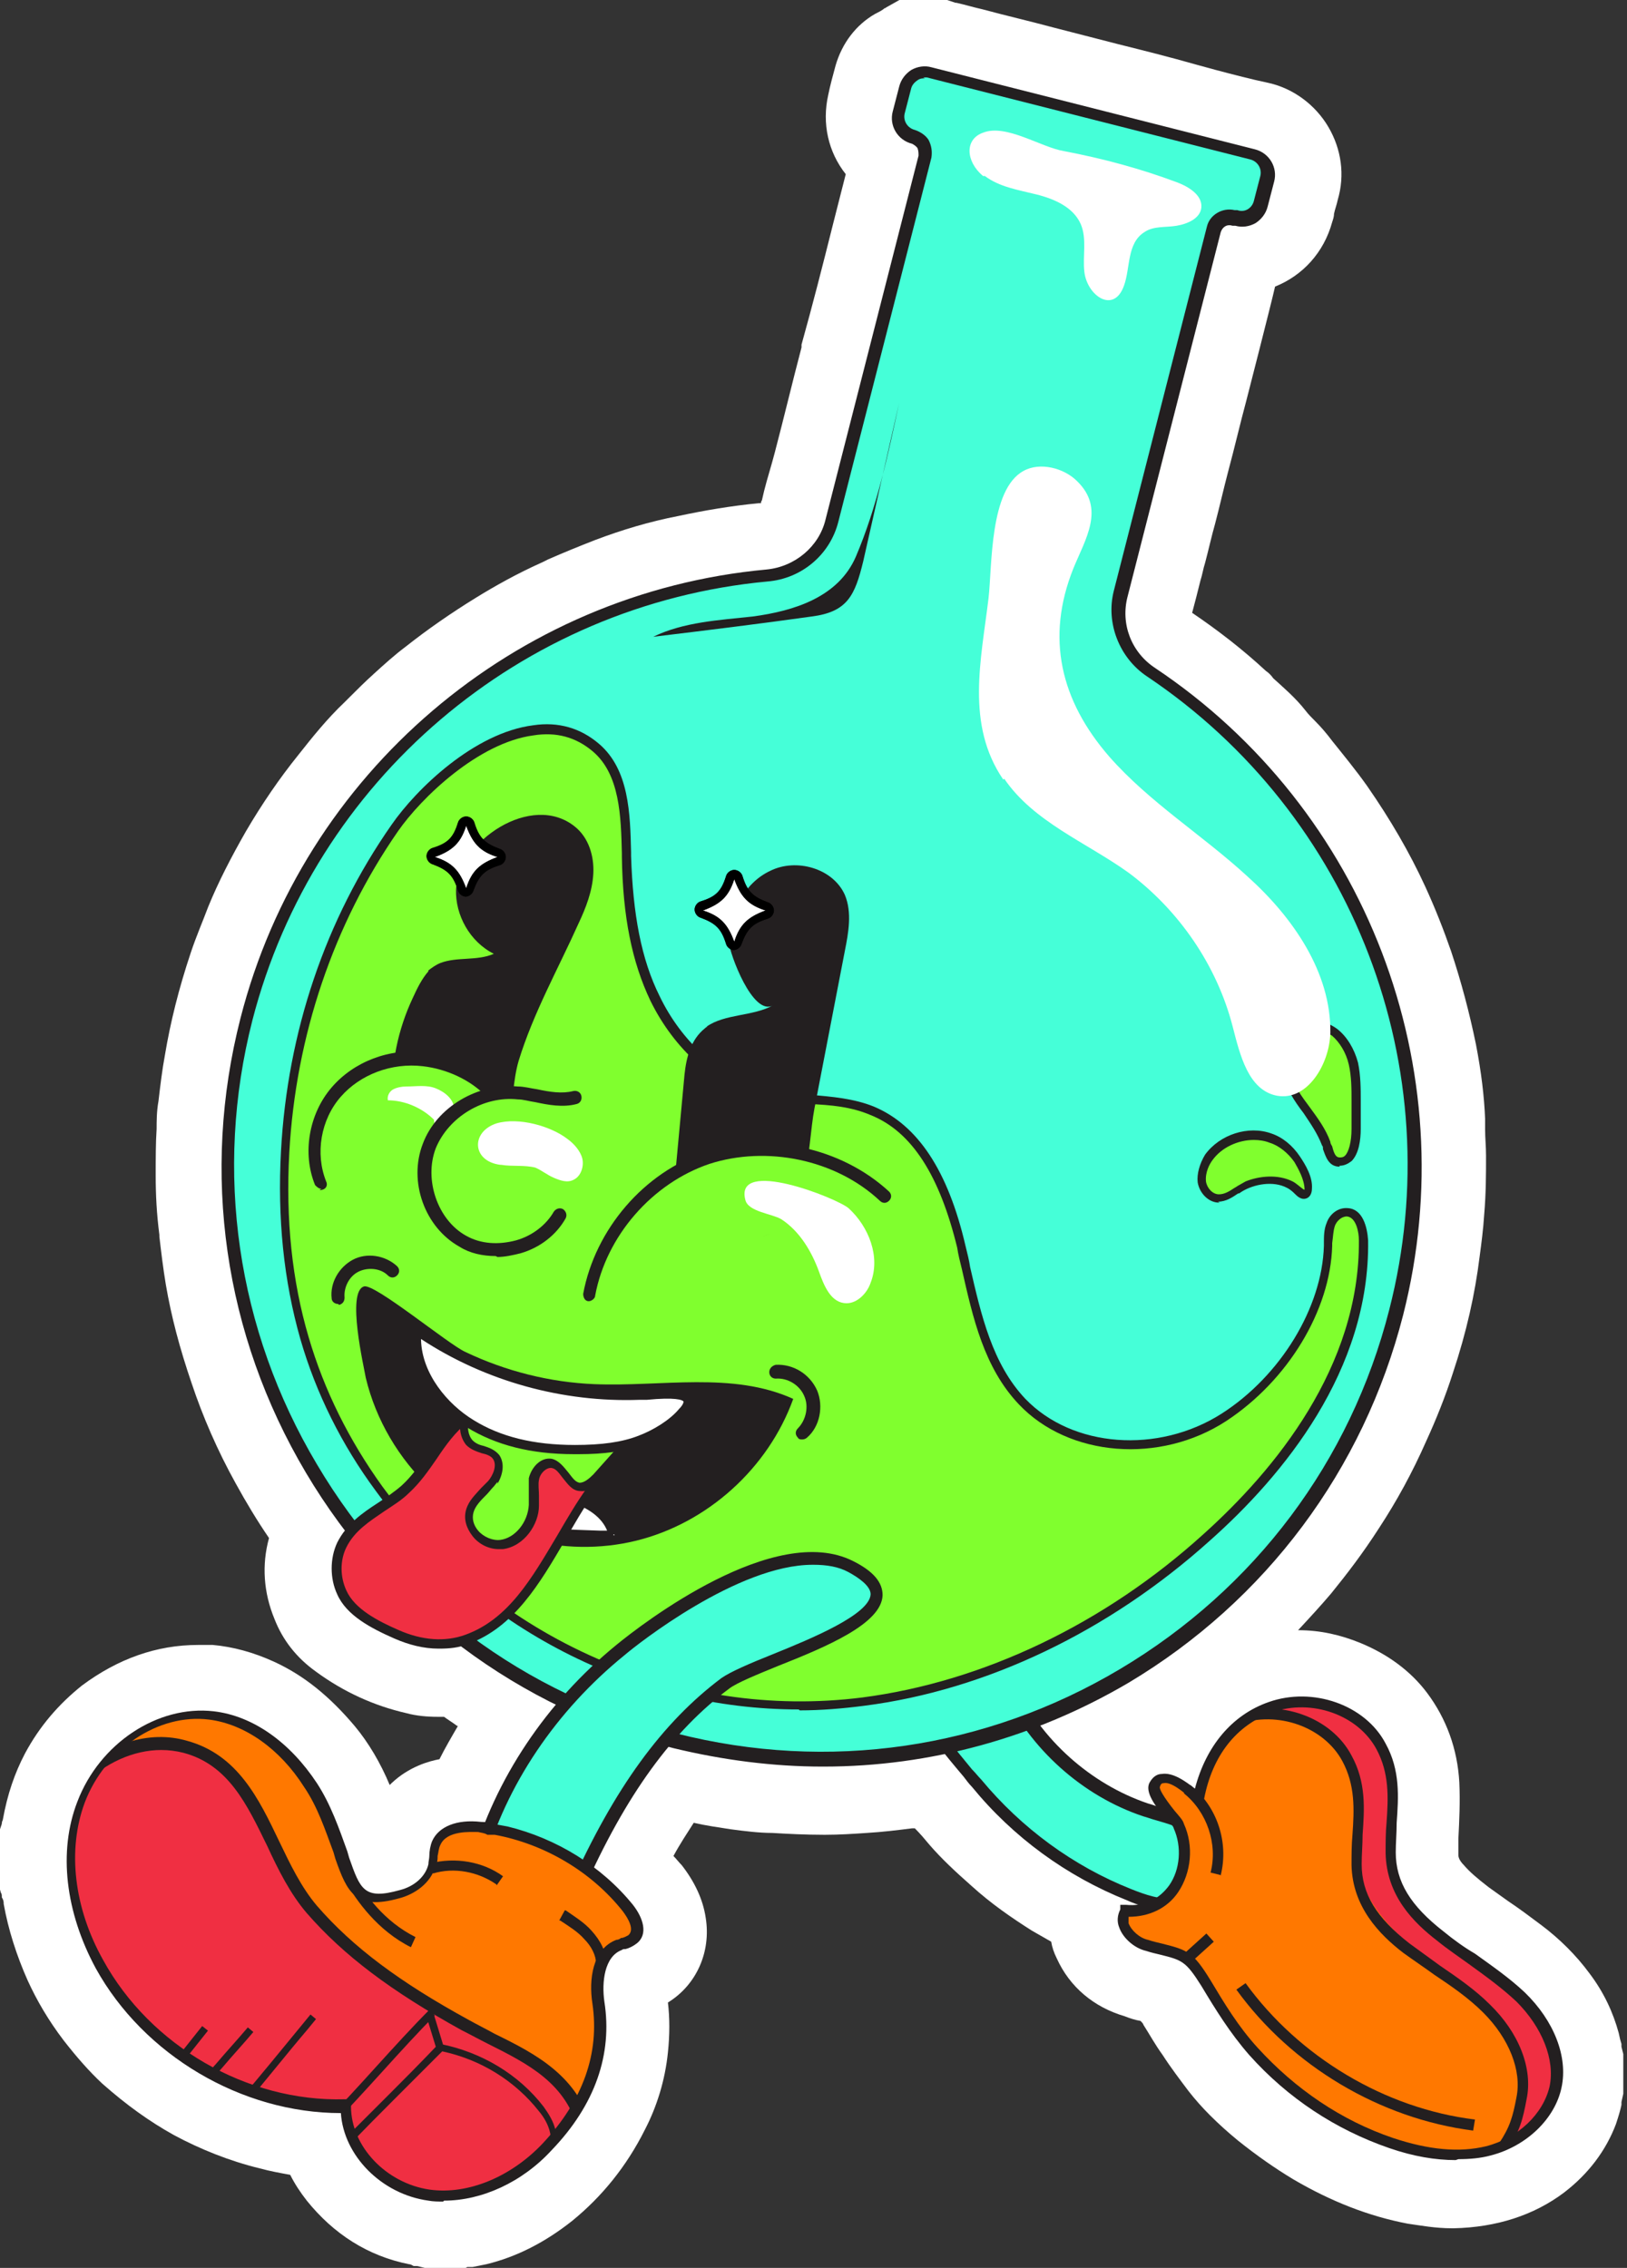 <svg xmlns="http://www.w3.org/2000/svg" xmlns:xlink="http://www.w3.org/1999/xlink" viewBox="0 0 176.6 246.1"><rect x="0" y="0" width="176.6" height="246.1" fill="#333333" stroke="none"/><defs><style>      .cls-1 {        fill: none;      }      .cls-2 {        fill: #231f20;      }      .cls-3 {        fill: #f02f42;      }      .cls-4 {        fill: #80ff2e;      }      .cls-5 {        clip-path: url(#clippath-1);      }      .cls-6 {        clip-path: url(#clippath-3);      }      .cls-7 {        clip-path: url(#clippath-2);      }      .cls-8 {        fill: #fff;      }      .cls-9 {        fill: #45ffd8;      }      .cls-10 {        fill: #ff7800;      }      .cls-11 {        clip-path: url(#clippath);      }    </style><clipPath id="clippath"><path class="cls-1" d="M122.1,207.3c-1,1.4.7,3.3,2.3,3.8,3.9,1,4.3.6,6.4,4.1,1.6,2.6,3.1,5.1,5.2,7.4,4.1,4.5,9.2,8,14.9,9.9,3.4,1.1,7,1.8,10.4.9,3.4-.9,6.6-3.5,7.3-6.9.7-3.6-1.2-7.2-3.8-9.8-2.6-2.6-5.8-4.3-8.7-6.6-3.1-2.4-5.3-5.2-5.4-9.1,0-4,1-7.8-1-11.6-2.2-4.1-7.6-5.8-12-4.2-4.4,1.6-6.9,5.4-7.8,9.9-1-.7-3.6-3.4-4.7-1.5-.6,1.1,2.2,3.6,2.6,4.5,1.9,4.2-.6,9.6-5.8,9.2h0Z"></path></clipPath><clipPath id="clippath-1"><path class="cls-1" d="M58.3,151.1c-2.9.2-5.6,1-7.9,2.8-2.6,2.2-4,5.4-6.5,7.7-2.2,2.1-5.4,3.2-6.9,6.1-.8,1.6-.8,3.5,0,5.1,1,2.2,3.8,3.6,6,4.5,2.4,1.1,5.1,1.5,7.6.6,8.7-3.1,10.4-15.4,17.6-20.5,1.2-.8,2.7-1.8,2.6-3.3-.1-1.8-2.3-2.4-4.1-2.7-2.7-.3-5.6-.6-8.3-.4h0Z"></path></clipPath><clipPath id="clippath-2"><path class="cls-1" d="M62.4,119.2c-2,.6-4.1-.3-6.2-.5-4-.4-8.1,2-9.6,5.7-1.5,3.7.1,8.4,3.6,10.4,3.5,1.9,8.5.6,10.4-2.9l1.8-12.7Z"></path></clipPath><clipPath id="clippath-3"><path class="cls-1" d="M53.8,198.5c5.6,1,10.7,4.1,14.3,8.5.8,1,1.5,2.6.5,3.4-.4.4-1,.4-1.5.6-2.2.8-2.6,3.9-2.3,6.2.9,6-1.3,11.2-5.5,15.6-3.3,3.5-8.1,5.8-12.8,5.2-4.8-.6-9.1-4.8-9-9.6-10.8.2-21.5-5.9-26.7-15.4-2.9-5.3-4.1-11.9-2-17.6s8.1-10.1,14.1-9.4c4.5.6,8.3,3.7,10.8,7.5,1.6,2.5,2.5,5.2,3.5,7.9,1.3,3.6,1.9,5.1,6.2,3.9,1.6-.4,3.1-1.6,3.5-3.2.2-.8.1-1.6.5-2.3.7-1.6,3-1.9,4.7-1.7.6,0,1.2.1,1.8.3h0Z"></path></clipPath></defs><g><g id="Layer_2"><g id="Layer_1-2"><g><path class="cls-8" d="M46.1,246.1l-.8-.2h-.4c-.2-.1-.3-.2-.5-.2-4.5-.9-8.2-3.3-11.1-6.9-.7-.9-1.3-1.8-1.8-2.8-1.1-.2-2.2-.4-3.3-.7-3.3-.8-6.5-2.1-9.3-3.6-2.7-1.5-5.2-3.3-7.8-5.6-1.4-1.3-2.8-2.9-4.2-4.7-1.6-2.1-2.9-4.3-3.9-6.5-1.2-2.7-2.1-5.5-2.6-8.3,0-.2,0-.4-.2-.7,0-.2,0-.4-.1-.5l-.2-.7v-5.9l.3-.9c0-.1,0-.2.1-.4.5-2.8,1.3-5.1,2.4-7.2,1.6-3,3.7-5.4,6.2-7.4,3.9-2.9,8.1-4.4,12.6-4.4s1.1,0,1.6,0c2.2.2,4.4.8,6.6,1.8,3.3,1.5,6.1,3.8,8.8,7,1.5,1.8,2.8,4,3.8,6.4,0,0,.1-.1.2-.2,1.9-1.8,4.1-2.4,5.2-2.6.6-1.2,1.3-2.4,2-3.6,0,0-.1,0-.2-.1-.4-.3-.9-.6-1.3-.9-.2,0-.5,0-.7,0-1.1,0-2.3-.1-3.4-.4-3.5-.8-6.8-2.3-9.8-4.5-2.1-1.5-3.6-3.4-4.5-5.7-1.2-2.9-1.4-5.9-.6-8.8-1.3-1.9-2.5-3.9-3.6-5.9-2-3.6-3.6-7.3-4.8-10.9-1.3-3.8-2.2-7.2-2.8-10.7-.3-1.8-.5-3.5-.7-5.2v-.2c-.3-2.3-.4-4.4-.4-6.4,0-1.9,0-3.6.1-5.1,0-.8,0-1.9.2-3,.2-1.7.4-3.4.7-5,.6-3.6,1.5-7.2,2.8-11.1.6-1.8,1.3-3.4,1.9-5,1.1-2.7,2.5-5.4,4.1-8.2,1.7-2.9,3.6-5.7,5.7-8.3,1.5-1.9,3.1-3.9,5-5.7l.4-.4c.9-.9,1.8-1.8,2.8-2.7,1.1-1,2.2-2,3.4-2.9,2.4-1.9,5-3.7,7.6-5.3,2.1-1.3,4.6-2.7,7.3-3.9l.6-.3c1.6-.7,3.3-1.4,5.1-2.1,2.9-1.1,5.9-2,9-2.6,2.8-.6,5.7-1.1,8.8-1.4,0,0,.1,0,.2,0,0,0,0-.2.1-.3.3-1.4.7-2.7,1.1-4.1l.3-1.1c1-3.8,1.9-7.6,2.9-11.4v-.3c1.2-4.3,2.3-8.6,3.4-13l1.4-5.5c-1.9-2.4-2.6-5.5-1.9-8.6.2-1,.5-2.1.8-3.2.7-2.4,2.2-4.4,4.3-5.6.4-.2.8-.4,1-.6,0,0,.1,0,.2-.1l1.6-.9h4.7l1.2.4s0,0,.1,0c.9.2,1.9.5,2.8.7,2.6.7,5.2,1.3,7.8,2l7,1.8c2.8.7,5.6,1.4,8.4,2.2.7.2,1.5.4,2.2.6,1.9.5,3.8,1,5.7,1.4,2.7.6,5.1,2.4,6.5,4.8,1.4,2.4,1.8,5.2,1,7.9-.1.5-.3,1-.4,1.5,0,.3-.1.6-.2.9-.9,3.3-3.2,5.8-6.2,7-.4,1.8-3.1,12.3-3.1,12.3-.7,2.6-1.3,5.2-2,7.8-.5,1.9-.9,3.7-1.4,5.6-.4,1.4-.7,2.8-1.1,4.3-.2.6-.3,1.3-.5,1.9-.3,1.2-.6,2.4-.9,3.5h0s0,0,0,0c2.8,1.9,5.4,3.9,8,6.3.3.2.6.5.8.8,1.1,1,2.4,2.1,3.5,3.5.3.4.7.8,1.1,1.2.6.6,1.2,1.3,1.8,2.1,1.2,1.5,2.6,3.2,3.8,4.9,2.5,3.6,4.6,7.2,6.3,10.9,1.1,2.4,2,4.7,2.8,7,1.1,3.3,2,6.7,2.7,10.1.6,3.1.9,5.7,1,8.1,0,.4,0,.8,0,1.2,0,.9.1,1.8.1,2.8,0,2,0,4.1-.2,6.4-.1,1.6-.3,3.1-.5,4.6-.5,4-1.4,8.1-2.9,12.6-.8,2.5-1.8,5-2.9,7.4-1.5,3.4-3.2,6.5-5.1,9.4-1.8,2.8-3.5,5-5.2,7.1-1.1,1.3-2.3,2.6-3.6,4h0c2.4,0,4.6.5,6.8,1.4,2.9,1.2,5.4,3,7.2,5.4,2.1,2.8,3.3,6.1,3.5,9.7.1,2.1,0,4.1-.1,6.1h0c0,.7,0,1.3,0,1.8,0,.1,0,.5.6,1.1.6.7,1.4,1.4,2.7,2.4.7.5,1.4,1,2.1,1.5,1.2.8,2.4,1.7,3.6,2.6,2,1.5,3.8,3.3,5.2,5.2,1.6,2.1,2.6,4.3,3.2,6.5.1.5.2.9.3,1.2,0,.1,0,.2,0,.3l.2.8v4.3l-.2.9c0,.1,0,.2,0,.3-.1.5-.3,1.2-.6,2.1-1.1,2.9-3,5.4-5.6,7.4-3.3,2.5-7.4,3.8-12,3.9h-.2c-1.8,0-3.4-.3-4.8-.5-4.2-.8-8.3-2.4-12.4-4.8-2-1.2-4-2.6-6-4.2-1.1-.9-2.1-1.8-3.1-2.8-.8-.8-1.6-1.7-2.3-2.6-.9-1.2-1.9-2.5-2.8-3.9-.8-1.1-1.4-2.2-2.1-3.3,0-.1-.2-.3-.3-.4-.6-.1-1.2-.3-1.7-.5-3.4-1-6-3.2-7.4-6.3-.3-.6-.5-1.2-.6-1.8-.7-.4-1.4-.8-2.1-1.2-2.2-1.4-4.4-2.9-6.6-4.9-1.7-1.5-3.2-2.9-4.5-4.4-.5-.6-1-1.2-1.6-1.8,0,0-.2,0-.3,0-1.6.2-3.2.4-4.9.5-1.5.1-3,.2-4.5.2h-.2c-2,0-3.9-.1-5.6-.2-1.4,0-3-.2-4.5-.4-1.3-.2-2.7-.4-4-.7-.7,1.1-1.5,2.3-2.2,3.6.3.3.6.7.9,1,1.4,1.8,2.3,3.7,2.6,5.7.6,3.7-1,7.3-4.1,9.2.2,1.7.2,3.5,0,5.4-.3,3-1.2,5.9-2.5,8.4-2,4-4.7,7.3-7.9,9.9-2.9,2.3-6,3.9-9.3,4.7-.5.1-1,.2-1.5.3h-.6c0,.1-.8.3-.8.3h-4.2Z"></path><g><g><g><path class="cls-9" d="M127.8,206.6c.1,0,.3,0,.4,0,1.9-.3,3.8-1.7,4.1-3.6.3-1.9-1-3.7-2.6-4.7s-3.5-1.4-5.3-2c-6.4-2.2-12-7.1-14.8-13.3-1.8-4-5.3-13.5-10.9-7.4-4.4,4.8,4.3,14.2,7.4,17.8,4.4,5.3,10.1,9.6,16.5,12.1,1.7.7,3.5,1.2,5.3,1.1h0Z"></path><path class="cls-2" d="M125.9,207.5l.2-.2c-1.4-.2-2.7-.6-3.8-1.1-6.5-2.6-12.3-6.8-16.8-12.3-.3-.3-.6-.7-.9-1.1-3.8-4.5-10.8-12.8-6.4-17.6,1.6-1.7,3.1-2.4,4.7-2.2,3.3.5,5.4,5.4,6.8,8.6.2.4.4.8.5,1.2,2.8,6,8.2,10.8,14.4,12.9.4.1.9.3,1.3.4,1.4.4,2.8.9,4.1,1.7,1.6,1,3.3,3,3,5.4-.3,2.4-2.6,3.9-4.7,4.2-.2,0-.3,0-.5,0h-1.9ZM102.2,174.4c-1,0-2,.6-3.1,1.8-3.6,3.9,3.2,11.9,6.4,15.8.4.4.7.8,1,1.1,4.4,5.3,10,9.4,16.3,11.9,1.5.6,3.2,1.2,4.9,1h.3c1.6-.3,3.3-1.4,3.5-3,.2-1.6-1-3.1-2.3-4-1.1-.7-2.4-1.1-3.8-1.5-.4-.1-.9-.3-1.3-.4-6.6-2.2-12.3-7.3-15.3-13.7-.2-.4-.4-.8-.5-1.2-1.3-2.9-3.3-7.3-5.8-7.7-.1,0-.2,0-.4,0Z"></path></g><g><path class="cls-10" d="M122.1,207.3c-1,1.4.7,3.3,2.3,3.8,3.9,1,4.3.6,6.4,4.1,1.6,2.6,3.1,5.1,5.2,7.4,4.1,4.5,9.2,8,14.9,9.9,3.4,1.1,7,1.8,10.4.9s6.6-3.5,7.3-6.9c.7-3.6-1.2-7.2-3.8-9.8-2.6-2.6-5.8-4.3-8.7-6.6-3.1-2.4-5.3-5.1-5.4-9.1,0-4,1-7.8-1-11.6-2.2-4.1-7.6-5.8-12-4.2-4.4,1.6-6.9,5.4-7.8,9.9-1-.7-3.6-3.4-4.7-1.5-.6,1.1,2.2,3.6,2.6,4.5,1.9,4.2-.6,9.6-5.8,9.2h0Z"></path><g class="cls-11"><g><path class="cls-3" d="M137.4,184.2c.4,2,3.1,2,5,2.8,2.9,1.1,4.2,4.6,4.5,7.7.3,3.1-.1,6.4.9,9.4,1.1,3.2,3.7,5.8,6.4,7.9,2.7,2.1,5.6,4,7.9,6.6,2.2,2.6,3.7,6.2,2.7,9.5-.4,1.4-1.2,3-.3,4.2,1,1.4,3.3.6,4.5-.6,3.4-3.5,3.4-9.1,1.5-13.5s-5.4-7.9-8.8-11.4-6.7-7.2-8.2-11.8c-.7-2.3-1-4.7-1.5-7.1-.5-2.4-1.4-4.7-3.2-6.4-2.2-2.1-12.5-1.8-11.5,2.9h0Z"></path><path class="cls-2" d="M163.7,233.3l-1-.7c1.2-1.8,1.5-2.9,1.9-5,.6-2.9-.8-6.4-3.6-9.2-1.6-1.6-3.5-2.9-5.3-4.1-1.1-.8-2.3-1.6-3.4-2.4-2.6-2-5.5-5-5.6-9.5,0-1.1,0-2.2.1-3.3.2-2.8.3-5.4-1.1-8-2-3.7-7-5.5-11.3-4l-.4-1.1c4.8-1.7,10.5.3,12.7,4.5,1.6,2.9,1.4,5.8,1.2,8.6,0,1.1-.1,2.1-.1,3.2,0,3.2,1.6,5.8,5.2,8.6,1.1.8,2.2,1.6,3.3,2.4,1.9,1.3,3.8,2.6,5.4,4.2,3.2,3.1,4.7,7,4,10.3-.4,2.1-.7,3.5-2.1,5.4Z"></path></g></g><path class="cls-2" d="M158,234.4c-2.2,0-4.6-.4-7.2-1.3-5.8-2-11-5.4-15.2-10.1-2.1-2.4-3.7-5-5.2-7.5-1.7-2.7-2.1-2.8-4.5-3.4-.4-.1-.9-.2-1.5-.4-1.3-.3-2.5-1.4-2.9-2.5-.3-.7-.2-1.4.1-2v-.5h.6c2,.2,3.6-.6,4.7-2.1,1.2-1.7,1.4-4.2.5-6.2,0-.2-.5-.7-.9-1.1-1.1-1.3-2.3-2.9-1.7-3.9.4-.7.9-.9,1.3-.9,1.2-.2,2.6.8,3.6,1.6,1.2-4.6,4-8,8-9.4,4.8-1.7,10.5.3,12.7,4.5,1.6,2.9,1.4,5.8,1.2,8.6,0,1.1-.1,2.2-.1,3.2,0,3.2,1.6,5.8,5.2,8.6,1.1.9,2.2,1.7,3.4,2.4,1.8,1.3,3.7,2.6,5.4,4.2,3.2,3.1,4.7,7,4,10.3-.7,3.4-3.8,6.4-7.7,7.4-1.1.3-2.3.4-3.5.4ZM122.5,207.9c0,.2,0,.5,0,.8.3.8,1.2,1.6,2.1,1.8.6.2,1.1.3,1.5.4,2.8.7,3.4.9,5.3,4,1.5,2.5,3,5,5.1,7.3,4.1,4.5,9.1,7.9,14.7,9.8,3.9,1.3,7.2,1.6,10.1.9,3.5-.9,6.2-3.5,6.9-6.5.6-2.9-.8-6.4-3.6-9.2-1.6-1.5-3.4-2.8-5.2-4.1-1.1-.8-2.3-1.6-3.4-2.5-2.6-2-5.5-4.9-5.6-9.5,0-1.1,0-2.3.1-3.3.2-2.8.3-5.4-1.1-8-2-3.7-7-5.5-11.3-4-3.9,1.4-6.5,4.7-7.4,9.4l-.2.9-.8-.6c-.1-.1-.3-.2-.5-.4-.7-.6-2.1-1.8-2.9-1.6-.1,0-.3,0-.4.4-.1.2.4,1.1,1.6,2.6.5.6.9,1,1,1.4,1.1,2.4.8,5.3-.6,7.4-1.2,1.8-3.2,2.7-5.4,2.7Z"></path></g><path class="cls-2" d="M132.6,203.5l-1.2-.3c.8-3.1-.4-6.6-2.9-8.6l.7-.9c2.9,2.3,4.2,6.2,3.3,9.8Z"></path><rect class="cls-2" x="128.5" y="210.8" width="3.2" height="1.2" transform="translate(-108.1 141.7) rotate(-42.1)"></rect></g><g><path class="cls-9" d="M121.7,64.5l10.1-39.5c.2-.9,1.2-1.5,2.1-1.3h.3c1.2.4,2.4-.3,2.7-1.5l.7-2.7c.3-1.2-.4-2.4-1.6-2.7l-35.1-8.9c-1.2-.3-2.4.4-2.7,1.6l-.7,2.7c-.3,1.2.4,2.4,1.6,2.7h0c.9.2,1.5,1.2,1.3,2.1l-10.1,39.5c-.8,3.3-3.7,5.7-7.1,6-26.4,2.4-49.6,21.1-56.5,48.2-8.8,34.4,12.1,69.6,46.5,78.3,34.4,8.8,69.5-12,78.3-46.5,6.9-27.2-4.6-54.7-26.6-69.4-2.8-1.9-4.1-5.3-3.3-8.6Z"></path><path class="cls-2" d="M89.3,191.7c-5.4,0-10.8-.7-16.2-2-16.8-4.3-31-14.9-39.9-29.9-8.9-15-11.4-32.5-7.1-49.3,6.8-26.6,29.8-46.2,57.1-48.7,3.1-.3,5.7-2.5,6.4-5.4l10.1-39.5c0-.3,0-.5-.1-.8-.1-.2-.4-.4-.6-.5-1.6-.4-2.5-2-2.1-3.5l.7-2.7c.2-.8.7-1.4,1.3-1.8.7-.4,1.5-.5,2.2-.3l35.1,8.9c1.6.4,2.5,2,2.1,3.5l-.7,2.7c-.2.8-.7,1.4-1.3,1.8-.7.4-1.5.5-2.2.3h-.3c-.6-.2-1.1.1-1.3.7l-10.1,39.5c-.8,3,.4,6.1,3,7.8,22.9,15.3,33.7,43.5,26.9,70.2-4.3,16.8-14.9,31-29.8,39.9-10.2,6-21.6,9.1-33.1,9.1ZM100.4,8.5c-.3,0-.5,0-.8.2-.3.2-.6.5-.7.9l-.7,2.7c-.2.8.3,1.6,1.1,1.8.6.2,1.2.6,1.5,1.1.3.6.4,1.2.3,1.9l-10.1,39.5c-.9,3.6-4,6.2-7.7,6.5-26.8,2.5-49.2,21.6-55.9,47.6-4.2,16.4-1.7,33.6,7,48.2,8.7,14.7,22.5,25,39,29.2,16.5,4.2,33.6,1.7,48.2-7,14.6-8.7,25-22.5,29.2-39,6.7-26.1-3.9-53.7-26.3-68.7-3-2-4.5-5.8-3.6-9.3l10.1-39.5c.3-1.3,1.7-2.1,3-1.8h.3c.8.3,1.6-.2,1.8-1l.7-2.7c.2-.8-.3-1.6-1.1-1.8l-35.1-8.9c-.1,0-.2,0-.4,0Z"></path></g><g><path class="cls-4" d="M33,145.2c1.7,5.8,4.3,11.2,8.1,16.4,12.1,16.4,32.2,25.7,52.5,23,13.9-1.8,26.9-8.4,37.3-17.8,9.2-8.3,17.2-19.4,17-32.3,0-1.3-.4-2.9-1.7-3.1-.8,0-1.5.6-1.8,1.3s-.3,1.6-.3,2.4c-.2,7.4-5.2,14.6-11.3,18.6-6.7,4.3-16.4,4.1-21.9-1.7-4.2-4.4-5.2-10.9-6.6-16.8-1.4-5.9-4-12.4-9.7-14.8-3.8-1.6-8.2-.9-12.2-2-5.1-1.3-9.2-5.4-11.4-10.2s-3-10.1-3.1-15.4c0-4.2-.1-9.1-3.4-11.8-7.2-6-17.9,3.2-21.8,8.8-7.2,10.3-11.2,22.6-11.9,35.1-.4,7.1.3,13.8,2.1,20.2h0Z"></path><path class="cls-2" d="M86.7,185.5c-17.7,0-34.9-8.7-45.9-23.7-3.7-5-6.5-10.6-8.2-16.5h0c-1.8-6.3-2.5-13.1-2.1-20.4.7-12.9,4.8-25.1,12-35.4,2.7-3.9,9-10,15.4-10.8,2.7-.4,5.1.3,7.1,2,3.3,2.8,3.4,7.6,3.5,11.8v.4c.2,6.3,1.1,11.2,3.1,15.2,2.4,5,6.6,8.7,11.1,10,1.7.4,3.5.6,5.2.7,2.4.2,4.8.4,7,1.3,4.7,2,8,6.9,9.9,15.1.2.8.4,1.6.5,2.3,1.2,5.2,2.4,10.5,6,14.3,5.1,5.3,14.4,6,21.3,1.6,6.4-4.1,10.9-11.5,11.1-18.2v-.3c0-.7,0-1.5.3-2.2.3-.9,1.2-1.7,2.3-1.6,1.6.1,2.1,2,2.2,3.5.2,14.1-9.2,25.5-17.2,32.6-10.9,9.8-24.2,16.2-37.5,17.9-2.3.3-4.7.5-7,.5ZM33.5,145.1c1.7,5.8,4.4,11.2,8,16.2,12.3,16.7,32.3,25.4,52.1,22.9,13.1-1.7,26.3-8,37-17.7,7.8-7,17-18.2,16.9-31.9,0-.9-.3-2.5-1.3-2.6-.6,0-1.1.5-1.3,1-.2.6-.2,1.2-.3,1.9v.3c-.2,7-4.8,14.6-11.5,19-7.2,4.7-17.1,3.9-22.5-1.8-3.8-4-5-9.4-6.2-14.7-.2-.8-.4-1.6-.5-2.3-1.9-7.8-4.9-12.6-9.4-14.4-2.1-.9-4.3-1.1-6.7-1.2-1.8-.1-3.6-.3-5.4-.7-4.8-1.3-9.2-5.2-11.8-10.5-2-4.2-3-9.1-3.1-15.6v-.4c-.1-4-.2-8.6-3.2-11.1-1.8-1.5-3.9-2.1-6.4-1.7-6,.8-12.2,6.8-14.7,10.4-7,10.1-11.1,22.2-11.8,34.9-.4,7.2.3,13.9,2.1,20h0Z"></path></g><path class="cls-2" d="M76.7,111.4c2-1.4,5-1.1,7.2-2.3-2.2,1.2-4.7-5.6-4.8-6.9,0-3.1,1.7-6.4,4.5-7.7,2.8-1.4,6.8-.3,8.1,2.6.8,1.9.4,4.1,0,6.1-1.1,5.7-2.2,11.4-3.3,17.1-.8,4.2-.5,12.4-5.5,13.8-2.5.7-7.1-.2-9.3-1.4-1.2-.6-.3-5.3-.2-6.4.3-3.3.6-6.5.9-9.7.2-1.9.7-3.8,2.2-5,0,0,.2-.2.3-.2h0Z"></path><path class="cls-2" d="M46.5,105.3c.4-.3.8-.6,1.3-.8,1.8-.7,4-.2,5.8-1-2.6-1.3-4.2-4.2-4.1-7,.3-5.2,8.2-10.6,12.9-6.8,1.5,1.2,2.1,3.2,2,5.1s-.8,3.7-1.6,5.4c-2.2,4.9-4.9,9.7-6.5,14.9-1.3,4.4.2,9.9-5.3,11.5-2.5.7-5.4-.1-6.9-2.2-1.1-1.5-1.4-3.4-1.5-5.2-.2-3.7.6-7.5,2.2-10.9.5-1.1,1-2.1,1.7-2.9Z"></path><g><path class="cls-4" d="M64,140.5c1.2-6.8,6.3-12.7,12.9-14.9s14.2-.6,19.2,4.1"></path><path class="cls-2" d="M64,141.2s0,0-.1,0c-.4,0-.6-.4-.6-.8,1.3-7,6.6-13.2,13.3-15.4,6.7-2.2,14.7-.5,19.9,4.3.3.3.3.7,0,1s-.7.3-1,0c-4.8-4.5-12.3-6-18.5-4-6.2,2.1-11.2,7.8-12.4,14.3,0,.3-.4.6-.7.6Z"></path></g><g><path class="cls-4" d="M34.9,128.2c-1.4-3.2-.6-7.2,1.7-9.9,2.3-2.7,6-4,9.5-3.6,2.7.3,5.5,1.6,7.3,3.5,1.6,1.7,1.9,4.2,1.5,6.5"></path><path class="cls-2" d="M34.9,129c-.3,0-.5-.2-.7-.4-1.4-3.4-.7-7.7,1.8-10.6,2.4-2.8,6.3-4.3,10.1-3.8,2.9.3,5.8,1.7,7.8,3.8,1.6,1.6,2.2,4.2,1.7,7.1,0,.4-.4.7-.8.6-.4,0-.7-.4-.6-.8.2-1.2.4-4-1.4-5.9-1.7-1.8-4.3-3-6.9-3.3-3.4-.4-6.8.9-8.9,3.3-2.2,2.5-2.8,6.2-1.6,9.2.2.4,0,.8-.4.9s-.2,0-.3,0Z"></path></g><path class="cls-2" d="M46.7,161.4c5.9,5.4,14.5,7.7,22.3,5.8,7.8-1.9,14.4-7.9,17.1-15.4-6.6-3-14.3-1.3-21.6-1.6-4.8-.2-9.6-1.4-14-3.5-1.8-.8-9.9-7.5-11-7.1-1.9.6,0,8.7.2,9.9,1.1,4.6,3.6,8.8,7,12h0Z"></path><g><path class="cls-8" d="M62.7,162.7c1.8.6,3.6,2,4,3.9,0-.1-12.1.1-13.5-1.9-2.7-3.9,7.9-2.6,9.5-2h0Z"></path><path class="cls-2" d="M66.5,167.1c-.1,0-.7,0-1.4,0-5.8-.1-11.3-.5-12.4-2.1-.8-1.1-.5-1.9-.2-2.3,1.6-2.1,9.4-.8,10.3-.5h0c2.2.8,3.9,2.4,4.3,4.3h-.5c0,.1-.1.6-.1.6ZM57.1,162.6c-1.7,0-3.3.2-3.7.8,0,0-.3.4.2,1.1.6.9,4.5,1.4,11.6,1.6.3,0,.5,0,.7,0-.6-1.5-2.1-2.4-3.4-2.9-.9-.3-3.3-.6-5.4-.6Z"></path></g><g><path class="cls-3" d="M58.3,151.1c-2.9.2-5.6,1-7.9,2.8-2.6,2.1-4,5.4-6.5,7.7-2.2,2.1-5.4,3.1-6.9,6.1-.8,1.6-.8,3.5,0,5.1,1,2.2,3.8,3.6,6,4.5,2.4,1.1,5.1,1.4,7.6.6,8.7-3.1,10.4-15.4,17.6-20.5,1.2-.8,2.7-1.8,2.6-3.3-.1-1.8-2.3-2.4-4.1-2.7-2.7-.3-5.6-.6-8.3-.4h0Z"></path><g class="cls-5"><g><path class="cls-4" d="M53.3,161c-.8,1-2,1.7-2.3,2.9-.5,1.9,1.5,3.9,3.5,3.6,2-.3,3.4-2.2,3.5-4.2,0-1-.2-1.9,0-2.9s1-1.9,2-1.7c1.3.3,1.7,2.4,3,2.5.7,0,1.4-.5,1.8-1.1,2.2-2.5,4.5-5.1,6.8-7.6-.3.4-3.1.1-3.6.1-1.4,0-2.7,0-4.1-.1-2.6-.2-4.9-1-7.4-1.8-1.5-.4-3.3-.7-4.7.5s-2,3.7-.9,5.1c.8.9,2.2.6,2.8,1.6.6.9.1,2.2-.5,3h0Z"></path><path class="cls-2" d="M54.1,168.1c-1,0-2.1-.5-2.8-1.4-.7-.9-1-1.9-.7-2.9.3-1,1-1.6,1.6-2.3.1-.1.3-.3.4-.4l.4-.4c.5-.6,1-1.7.5-2.4-.2-.3-.7-.5-1.2-.6-.6-.2-1.2-.4-1.7-.9-1.3-1.6-.6-4.4.9-5.8,1.2-1,2.9-1.2,5.1-.6.5.1,1,.3,1.4.4,1.9.6,3.8,1.2,5.9,1.3,1.2,0,2.5.1,4.1.1.1,0,.4,0,.8,0,.6,0,2.3.1,2.6,0l.7.7-6.8,7.6c-.6.7-1.3,1.4-2.3,1.3-.9,0-1.4-.8-1.9-1.4-.4-.5-.7-1-1.2-1.1-.6-.1-1.3.6-1.4,1.3-.1.5,0,1.1,0,1.7,0,.4,0,.8,0,1.1,0,2-1.6,4.4-3.9,4.7-.1,0-.3,0-.4,0ZM54,160.8h0s-.4.5-.4.5c-.3.3-.5.6-.8.9-.6.6-1.2,1.2-1.4,1.9-.2.7,0,1.4.5,2,.6.7,1.6,1.1,2.4,1,1.6-.2,3-1.9,3.1-3.8,0-.3,0-.7,0-1,0-.6,0-1.3,0-1.9.3-1.2,1.3-2.3,2.5-2.1.8.2,1.3.9,1.8,1.5.4.5.7,1,1.2,1.1.5,0,1-.4,1.5-.9l5.9-6.6c-.5,0-1,0-1.7,0-.3,0-.6,0-.7,0-1.6,0-2.9,0-4.1-.1-2.2-.2-4.1-.8-6.1-1.4-.5-.1-.9-.3-1.4-.4-1.9-.6-3.3-.4-4.2.4-1.2,1-1.8,3.3-.8,4.4.3.3.7.5,1.2.6.6.2,1.2.4,1.7,1,.6.9.4,2.1-.2,3.1Z"></path></g></g><path class="cls-2" d="M47.6,178.9c-1.6,0-3.2-.4-4.8-1.1-2.5-1.1-5.2-2.5-6.2-4.8-.8-1.7-.8-3.9,0-5.6,1-2,2.7-3.2,4.4-4.3.9-.6,1.8-1.2,2.6-1.9,1.1-1,2-2.3,2.9-3.5,1.1-1.5,2.2-3,3.6-4.2,2-1.6,4.5-2.6,7.7-2.9h0s.5,0,.5,0c2.8-.2,5.7,0,8.4.4,2.8.3,4.5,1.5,4.6,3.1.1,1.7-1.5,2.8-2.7,3.7-3.2,2.2-5.3,5.9-7.3,9.4-2.7,4.6-5.5,9.4-10.5,11.2-1,.4-2,.5-3.1.5ZM58.7,151.6h-.3c-3.2.3-5.7,1.2-7.6,2.7-1.4,1.1-2.4,2.5-3.4,4-.9,1.3-1.8,2.6-3,3.7-.8.8-1.8,1.4-2.7,2-1.6,1.1-3.2,2.1-4.1,3.9-.7,1.4-.7,3.2,0,4.7.9,2,3.4,3.3,5.7,4.3,2.5,1.1,5,1.3,7.2.5,4.7-1.7,7.2-6.1,10-10.8,2.1-3.6,4.3-7.4,7.6-9.7,1.2-.8,2.4-1.7,2.4-2.8,0-1.6-2.6-2.1-3.7-2.2-2.6-.3-5.3-.6-7.9-.4ZM58.3,151.1h0,0Z"></path></g><g><path class="cls-8" d="M45.2,144.9c-.1,3.9,2.7,7.6,5.9,9.6,3.3,2.1,7.4,2.7,11.3,2.8,2.4,0,4.9-.2,7.1-1,1.6-.6,3.5-1.8,4.6-3,2.5-2.7-3.2-1.9-4.8-1.9-8.5.3-17.1-2.2-24.2-7,0,.2,0,.3,0,.5h0Z"></path><path class="cls-2" d="M62.8,157.8c-.2,0-.3,0-.5,0-4.7,0-8.5-1-11.6-2.9-3.2-1.9-6.3-5.8-6.1-10.1h0s0,0,0,0v-1.4c0,0,.8.5.8.5,7,4.8,15.4,7.2,23.9,6.9.2,0,.5,0,.8,0,2.4-.2,4.5-.3,5,.8.4.8-.4,1.7-.6,2-1.2,1.3-3.1,2.5-4.8,3.2-1.9.7-4.1,1-6.9,1ZM45.7,145.4c.1,3.7,2.9,7,5.7,8.7,2.9,1.8,6.5,2.7,11,2.7,2.9,0,5.1-.3,6.9-1,1.6-.6,3.4-1.7,4.4-2.9.5-.5.5-.8.5-.8-.1-.2-.9-.5-4-.2-.3,0-.6,0-.8,0-8.3.3-16.7-2-23.7-6.6Z"></path></g><g><g><path class="cls-8" d="M76.2,98.3c1.8-.6,2.5-1.3,3.1-3.1.1-.4.8-.4.9,0,.6,1.8,1.3,2.5,3.1,3.1.4.1.4.8,0,.9-1.8.6-2.5,1.3-3.1,3.1-.1.4-.8.4-.9,0-.6-1.8-1.3-2.5-3.1-3.1-.4-.1-.4-.8,0-.9Z"></path><path d="M79.7,103.1c-.4,0-.8-.3-.9-.7-.5-1.6-1.1-2.2-2.7-2.8-.4-.1-.7-.5-.7-.9,0-.4.3-.8.7-.9h0c1.6-.5,2.2-1.1,2.7-2.7.1-.4.5-.7.9-.7,0,0,0,0,0,0,.4,0,.8.3.9.7.5,1.6,1.1,2.2,2.7,2.8.4.1.7.5.7.9,0,.4-.3.8-.7.9-1.6.5-2.2,1.1-2.8,2.7-.1.4-.5.7-.9.7h0ZM76.3,98.8s0,0,0,0c1.9.6,2.7,1.5,3.4,3.4.6-1.9,1.5-2.7,3.4-3.4-1.9-.6-2.7-1.5-3.4-3.4-.6,1.9-1.5,2.7-3.4,3.4Z"></path></g><path d="M79.7,103.1c-.4,0-.8-.3-.9-.7-.5-1.6-1.1-2.2-2.7-2.8-.4-.1-.7-.5-.7-.9,0-.4.3-.8.7-.9h0c1.6-.5,2.2-1.1,2.7-2.7.1-.4.5-.7.9-.7,0,0,0,0,0,0,.4,0,.8.3.9.7.5,1.6,1.1,2.2,2.7,2.8.4.1.7.5.7.9,0,.4-.3.8-.7.9-1.6.5-2.2,1.1-2.8,2.7-.1.4-.5.7-.9.7h0ZM76.3,98.8s0,0,0,0c1.9.6,2.7,1.5,3.4,3.4.6-1.9,1.5-2.7,3.4-3.4-1.9-.6-2.7-1.5-3.4-3.4-.6,1.9-1.5,2.7-3.4,3.4Z"></path></g><g><g><path class="cls-8" d="M47.1,92.5c1.8-.6,2.5-1.3,3-3.1.1-.4.8-.4.9,0,.6,1.8,1.3,2.5,3,3.1.4.1.4.8,0,.9-1.8.6-2.5,1.3-3,3.1-.1.4-.8.4-.9,0-.6-1.8-1.3-2.5-3-3.1-.4-.1-.4-.8,0-.9Z"></path><path d="M50.6,97.3c-.4,0-.8-.3-.9-.7-.5-1.6-1.1-2.2-2.7-2.8-.4-.1-.7-.5-.7-.9,0-.4.3-.8.7-.9h0c1.6-.5,2.2-1.1,2.7-2.7.1-.4.5-.7.9-.7.4,0,.8.3.9.7.5,1.6,1.1,2.2,2.7,2.8.4.1.7.5.7.9,0,.4-.3.8-.7.9-1.6.5-2.2,1.1-2.8,2.7-.1.4-.5.7-.9.7,0,0,0,0,0,0ZM47.2,93s0,0,0,0c1.9.6,2.7,1.5,3.4,3.4.6-1.9,1.5-2.7,3.4-3.4-1.9-.6-2.7-1.5-3.4-3.4-.6,1.9-1.5,2.7-3.4,3.4Z"></path></g><path d="M50.6,97.3c-.4,0-.8-.3-.9-.7-.5-1.6-1.1-2.2-2.7-2.8-.4-.1-.7-.5-.7-.9,0-.4.3-.8.7-.9h0c1.6-.5,2.2-1.1,2.7-2.7.1-.4.5-.7.9-.7.4,0,.8.3.9.7.5,1.6,1.1,2.2,2.7,2.8.4.1.7.5.7.9,0,.4-.3.8-.7.9-1.6.5-2.2,1.1-2.8,2.7-.1.4-.5.7-.9.7,0,0,0,0,0,0ZM47.2,93s0,0,0,0c1.9.6,2.7,1.5,3.4,3.4.6-1.9,1.5-2.7,3.4-3.4-1.9-.6-2.7-1.5-3.4-3.4-.6,1.9-1.5,2.7-3.4,3.4Z"></path></g><path class="cls-8" d="M88.9,138c.5,1.4,1.2,3.2,2.7,3.4,1.3.2,2.5-1,2.9-2.2,1.1-2.8-.2-6.1-2.4-8.1-1.3-1.1-12.4-5.5-11.2-.9.3,1.3,2.9,1.5,3.9,2.1,2,1.3,3.3,3.5,4.1,5.7h0Z"></path><path class="cls-8" d="M47.1,121.5c-1.3-1.3-3.2-2.1-5-2.1-.1-.5.2-1,.6-1.2s.9-.3,1.4-.3c1.1,0,2.2-.2,3.2.2s2,1.2,2,2.3-1.1,2.2-2.1,1.8"></path><g><path class="cls-4" d="M62.4,119.2c-2,.6-4.1-.3-6.2-.5-4-.4-8.1,2-9.6,5.7-1.5,3.7.1,8.4,3.6,10.4,3.5,1.9,8.5.6,10.4-2.9"></path><g class="cls-7"><path class="cls-4" d="M56,117.4c4,4.6,4.4,11.8,1.1,16.9-.8,1.1-1.8,2.5-1.2,3.8.4,1.1,1.7,1.5,2.9,1.6,2.5.1,4.9-.9,6.8-2.5,1.8-1.6,3.1-3.9,3.8-6.2.9-3,.9-6.4-.4-9.2-1.3-2.8-4.1-5.1-7.2-5.4"></path></g><path class="cls-2" d="M53.8,136.3c-1.4,0-2.8-.3-3.9-1-3.8-2.1-5.6-7.1-4-11.2,1.5-4,6-6.6,10.3-6.2.7,0,1.4.2,2.1.3,1.4.3,2.7.5,3.9.2.4-.1.8.1.9.5.1.4-.1.8-.5.9-1.5.4-3.1.1-4.5-.2-.7-.1-1.3-.3-1.9-.3-3.7-.4-7.5,1.9-8.9,5.3-1.3,3.4.2,7.8,3.3,9.5,1.6.9,3.5,1,5.4.5,1.8-.5,3.3-1.7,4.1-3.1.2-.3.6-.5,1-.3.3.2.5.6.3,1-1,1.8-2.8,3.2-4.9,3.8-.8.2-1.7.4-2.5.4Z"></path></g><path class="cls-8" d="M54.4,126.4c1.2.2,2.5,0,3.7.3.7.3,1.3.8,2,1.1.7.3,1.5.6,2.2.2.8-.4,1.1-1.5.9-2.3s-.9-1.6-1.6-2.1c-1.8-1.4-5.3-2.4-7.7-1.7-2.8.9-2.7,4.1.4,4.5Z"></path><path class="cls-8" d="M106.9,19.1c1.6,1.2,3.6,1.5,5.6,2s4,1.4,4.8,3.2c.7,1.6.2,3.5.4,5.2.3,2.6,3.2,4.6,4.3,1.5.7-1.9.3-4.6,2.2-5.8,1-.7,2.3-.5,3.5-.7s2.6-.8,2.7-2c.1-1.3-1.3-2.2-2.6-2.7-4-1.5-8.1-2.6-12.3-3.4-2.5-.4-6.3-3-8.8-2-2,.7-1.9,3.1,0,4.7h0Z"></path><path class="cls-2" d="M87.1,156.2c-.2,0-.4,0-.5-.2-.3-.3-.3-.7,0-1,.9-.9,1.2-2.4.7-3.5-.5-1.2-1.8-2-3.1-1.9-.4,0-.7-.3-.7-.7,0-.4.3-.7.7-.8,1.9-.1,3.7,1,4.5,2.8.7,1.7.3,3.9-1.1,5.1-.1.1-.3.2-.5.2Z"></path><path class="cls-2" d="M36.7,141.5c-.4,0-.7-.3-.7-.6-.2-1.7.8-3.4,2.3-4.2,1.5-.8,3.5-.5,4.8.7.3.3.3.7,0,1-.3.3-.7.3-1,0-.8-.8-2.2-.9-3.2-.4-1,.5-1.6,1.7-1.5,2.8,0,.4-.2.7-.6.8,0,0,0,0,0,0Z"></path><g><path class="cls-4" d="M134.8,128.9c-.8.5-1.5,1.1-2.4,1.1-.9,0-1.7-.9-1.8-1.8s.2-1.8.8-2.6c1.5-2,4.3-2.9,6.7-2.1,1.2.4,2.2,1.3,2.9,2.3.6.9,1.3,2.1,1.2,3.2,0,.2,0,.4-.2.5-.2.1-.5-.1-.7-.3-.3-.3-.6-.6-1-.8-1.6-.8-3.9-.5-5.4.4h0Z"></path><path class="cls-2" d="M132.4,130.5s0,0-.1,0c-1.1,0-2.1-1-2.3-2.2-.1-.9.2-2,.8-3,1.6-2.2,4.7-3.2,7.2-2.3,1.2.4,2.3,1.3,3.1,2.5.6.9,1.4,2.2,1.3,3.5,0,.6-.3.9-.5,1-.6.3-1.1-.2-1.3-.4-.2-.2-.5-.5-.9-.7-1.5-.8-3.6-.4-4.9.4l-.3.2s0,0-.1,0c-.6.4-1.3.9-2.2.9ZM136.1,123.7c-1.7,0-3.5.8-4.5,2.2-.3.4-.8,1.3-.7,2.3.1.7.7,1.4,1.4,1.4.6,0,1.1-.3,1.7-.7.2-.1.3-.2.5-.3l.7-.4h0c1.5-.6,3.5-.8,5.1,0,.4.2.8.6,1.1.8,0,0,.1.1.2.1,0,0,0,0,0,0,0-1.1-.7-2.3-1.1-3-.7-1-1.7-1.8-2.7-2.1-.5-.2-1.1-.3-1.7-.3Z"></path></g><g><path class="cls-4" d="M139.6,116.3c-.4-1.7,0-3.8,1.6-4.6,1.2-.6,2.7-.3,3.7.5s1.7,2.1,2,3.4.3,2.6.3,4v3.1c0,1.1-.2,3.6-1.8,3.6-1,0-1.2-1.2-1.4-2-1.1-2.8-3.6-4.9-4.4-7.9h0Z"></path><path class="cls-2" d="M145.4,126.6h0c-1.2,0-1.5-1.1-1.8-1.9,0-.2,0-.3-.1-.4-.5-1.3-1.2-2.3-2-3.5-1-1.3-1.9-2.7-2.4-4.4l-.2-.6h0c-.2-1.7.3-3.7,2-4.6,1.3-.7,3-.5,4.3.5,1,.8,1.8,2.1,2.2,3.6.3,1.4.3,2.9.3,4.1v3.1c0,1.2-.2,2.7-1,3.5-.4.3-.8.5-1.3.5ZM140.1,116.6c.4,1.3,1.2,2.4,2.1,3.6.8,1.1,1.7,2.3,2.2,3.7,0,.2.1.3.2.5.2.8.4,1.2.8,1.2.2,0,.4,0,.6-.2.4-.4.7-1.5.7-2.9v-3.1c0-1.2,0-2.6-.3-3.9-.3-1.3-1-2.4-1.8-3.1-1-.7-2.3-.9-3.2-.4-1.4.7-1.7,2.7-1.4,4.1v.5Z"></path></g><path class="cls-8" d="M109,84.5c3.2,4.7,8.9,6.9,13.5,10.2,5.5,4.1,9.6,10.1,11.3,16.7.8,3.1,1.7,6.9,4.8,7.5,3.3.6,5.7-3.4,5.8-6.8.1-6.6-4.1-12.6-9-17-4.9-4.5-10.6-8-15-13-5.3-6.1-6.9-12.9-3.9-20.4,1.3-3.2,3.5-6.5.4-9.5-1.4-1.4-4-2.1-5.8-1.1-3.7,2-3.4,10.3-3.8,13.8-.8,6.7-2.5,13.7,1.6,19.7h0Z"></path><g><g><path class="cls-9" d="M51.9,202.1c-.5,1.8-.9,3.6-.6,5.4s1.5,3.5,3.2,4.1c1.8.6,3.9-.3,5.2-1.7s2.1-3.2,2.9-5c3.7-8.3,8.6-16.8,16.1-22.3,3.6-2.6,23.7-7.6,13.6-12.6-7.2-3.6-19.7,4.8-25,9-7.3,5.9-13,14-15.5,23.1h0Z"></path><path class="cls-2" d="M55.7,212.5c-.5,0-1,0-1.4-.2-1.8-.6-3.3-2.4-3.7-4.6-.3-2,0-4,.6-5.7,2.5-8.9,8.1-17.3,15.7-23.5,2.8-2.3,17.2-13.4,25.7-9.1,2.2,1.1,3.2,2.3,3.2,3.7-.1,3.1-6.1,5.6-11.4,7.7-2.2.9-4.4,1.8-5.2,2.4-6.2,4.6-11.3,11.6-15.9,22v.2c-.9,1.8-1.7,3.6-3,5-1.3,1.4-3,2.1-4.6,2.1ZM88.2,169.8c-8.1,0-19,8.6-20.4,9.8-7.4,6-12.9,14.1-15.3,22.8h0c-.4,1.6-.8,3.4-.5,5.1.2,1.4,1.2,3,2.7,3.5,1.6.5,3.4-.4,4.5-1.5,1.2-1.3,1.9-3,2.7-4.6v-.2c4.8-10.7,10-17.8,16.4-22.6,1-.7,3.1-1.6,5.6-2.6,4.2-1.7,10.5-4.3,10.6-6.5,0-.9-1.3-1.8-2.4-2.4-1.1-.6-2.4-.8-3.8-.8Z"></path></g><g><path class="cls-10" d="M53.8,198.5c5.6,1,10.7,4.1,14.3,8.5.8,1,1.5,2.6.5,3.4-.4.4-1,.4-1.5.6-2.2.9-2.6,3.9-2.3,6.2.9,6-1.3,11.2-5.5,15.6-3.3,3.5-8.1,5.8-12.8,5.2s-9.1-4.8-9-9.6c-10.8.2-21.5-5.9-26.7-15.4-2.9-5.4-4.1-11.9-2-17.6s8.1-10.1,14.1-9.4c4.5.6,8.3,3.7,10.8,7.5,1.6,2.5,2.5,5.2,3.5,7.9,1.3,3.6,1.9,5.1,6.2,3.9,1.6-.4,3.1-1.6,3.5-3.2.2-.8.1-1.6.5-2.3.7-1.6,3-1.9,4.7-1.7.6,0,1.2.1,1.8.3h0Z"></path><g class="cls-6"><g><g><path class="cls-3" d="M8.6,193.2c3-3.1,7.4-4.8,11.5-3.7,8.1,2.2,8.9,12,13.7,17.6,4.6,5.3,10.5,9.2,16.7,12.6,5.3,2.9,11.4,4.7,13,11.4,1.2,4.7-.6,9-3.8,12.5-3.3,3.7-10.3,2.9-14.7,2.1-9.5-1.6-18.1-6-25.2-12.4-3.2-2.9-4.7-5.5-6.7-9.2-2.3-4.3-5.5-7.7-7.2-12.4-1.9-5.1-2.1-11.1.5-15.8.6-1.1,1.3-2,2.1-2.9h0Z"></path><path class="cls-2" d="M51.5,247.1c-2.3,0-4.6-.3-6.5-.6-9.4-1.6-18.2-5.9-25.6-12.5-3.3-3-4.9-5.8-6.8-9.4-.9-1.7-1.9-3.2-3-4.8-1.6-2.4-3.2-4.8-4.3-7.7-2.1-5.8-1.9-11.8.6-16.4.6-1.1,1.4-2.1,2.2-3,3.4-3.5,8.1-5,12.2-3.8,5.5,1.5,7.8,6.3,10,10.9,1.2,2.5,2.4,5,4.1,7,3.9,4.5,9,8.3,16.5,12.4.9.5,1.9,1,2.8,1.5,4.5,2.2,9.1,4.6,10.6,10.4,1.1,4.5-.2,9-3.9,13.2-2.1,2.3-5.4,3-8.8,3ZM17.5,189.9c-3,0-6.1,1.4-8.5,3.8h0c-.8.8-1.5,1.7-2,2.7-2.3,4.2-2.5,9.8-.5,15.2,1,2.7,2.5,5,4.1,7.4,1,1.6,2.1,3.2,3.1,4.9,1.9,3.6,3.4,6.2,6.5,9,7.2,6.4,15.8,10.6,24.9,12.2,4.6.8,11.1,1.4,14.1-1.9,2.3-2.6,4.9-6.8,3.6-11.9-1.3-5.2-5.4-7.3-9.8-9.5-1-.5-1.9-1-2.9-1.5-7.6-4.2-12.8-8.1-16.8-12.7-1.8-2.1-3.1-4.7-4.3-7.3-2.2-4.5-4.2-8.8-9.1-10.1-.8-.2-1.6-.3-2.4-.3Z"></path></g><path class="cls-2" d="M35.7,231l-.6-.6c1.7-1.7,3.8-4,5.7-6.1,2-2.2,4-4.4,5.8-6.2l.6.6c-1.7,1.7-3.8,4-5.7,6.1-2,2.2-4,4.4-5.8,6.2Z"></path><path class="cls-2" d="M59.6,234.1l-.5-.6c.5-.5.8-1.3.6-2.1-.2-.9-.7-1.7-1.2-2.3-2.6-3.3-6.3-5.6-10.5-6.5-2.1,2.1-3.6,3.6-5.2,5.2-1.6,1.6-3.2,3.2-5.3,5.4l-.6-.6c2.1-2.1,3.7-3.7,5.3-5.3,1.6-1.6,3.2-3.2,5.3-5.4h.1c0-.1.2-.1.2-.1,4.5.9,8.5,3.3,11.2,6.8.5.7,1.1,1.6,1.3,2.6.2,1.1-.1,2.3-.9,2.9Z"></path><path class="cls-2" d="M26.6,228.4l-.6-.5c2.3-2.7,4.5-5.4,6.8-8.2l.9-1.1.6.5-.9,1.1c-2.3,2.7-4.5,5.5-6.8,8.2Z"></path><path class="cls-2" d="M22.5,226.2l-.6-.5,1.6-1.8c1.1-1.3,2.3-2.6,3.4-3.9l.6.5c-1.1,1.3-2.3,2.6-3.4,3.9l-1.6,1.8Z"></path><rect class="cls-2" x="18.3" y="221.7" width="4.9" height=".8" transform="translate(-166 100) rotate(-51.5)"></rect></g></g><path class="cls-2" d="M48.1,238.9c-.5,0-1.1,0-1.6-.1-5.1-.7-9.2-4.9-9.5-9.5h0c-10.8,0-21.4-6.3-26.6-15.7-3.3-6.1-4.1-12.7-2-18.1,2.4-6.3,8.7-10.5,14.8-9.8,4.3.5,8.3,3.4,11.2,7.8,1.5,2.3,2.4,4.9,3.3,7.4l.2.7c1.2,3.4,1.6,4.6,5.5,3.5,1.6-.4,2.8-1.5,3.1-2.8,0-.3.1-.6.1-.9,0-.5.1-1.1.3-1.6.7-1.6,2.7-2.4,5.3-2.1.6,0,1.2.1,1.8.3l1.1.2h0c5.3,1.3,10.2,4.3,13.6,8.5,1.1,1.4,1.7,3.2.4,4.2-.4.3-.8.5-1.2.6-.2,0-.3,0-.4.1-1.9.7-2.2,3.5-1.9,5.6.9,5.7-1,11.2-5.7,16.1-3.2,3.5-7.6,5.5-11.7,5.5ZM38.1,228v.6c0,4.3,3.8,8.3,8.5,9,4.2.6,8.9-1.4,12.3-5,4.4-4.7,6.2-9.8,5.4-15.2-.4-2.6,0-5.9,2.6-6.9.2,0,.4-.1.5-.2.3,0,.6-.2.8-.3.7-.6,0-1.8-.6-2.6-3.4-4.3-8.5-7.3-13.9-8.3h-.8c-.3-.2-.6-.2-1-.3-.8,0-3.4-.2-4.1,1.4-.2.4-.2.8-.3,1.2,0,.3,0,.7-.2,1-.5,2-2.4,3.2-4,3.6-4.7,1.3-5.6-.6-6.9-4.3l-.2-.7c-.9-2.4-1.7-4.9-3.2-7.1-2.6-4.1-6.4-6.8-10.3-7.3-5.5-.7-11.3,3.2-13.5,9-1.9,5.1-1.2,11.4,2,17.1,5.1,9.3,15.6,15.4,26.2,15.1h.6Z"></path></g><polygon class="cls-2" points="47.3 222.1 46.2 218.5 47 218.3 48.1 221.9 47.3 222.1"></polygon><path class="cls-2" d="M44.6,211.3c-3.6-1.8-5.9-5-7.2-7.3l1-.6c1.2,2.2,3.3,5.1,6.7,6.8l-.5,1.1Z"></path><path class="cls-2" d="M53.9,204.5c-2-1.4-4.6-1.9-6.9-1.2l-.3-1.1c2.7-.7,5.7-.2,7.9,1.4l-.7,1Z"></path></g><path class="cls-2" d="M88.1,66.9c3.9-.5,4.7-2.3,5.6-6,1.3-5.8,2.6-11.5,3.9-17.2-1.2,5.6-2.4,11.3-4.7,16.7-1.9,4.4-6.7,5.9-11.2,6.5-3.7.4-7.5.6-10.8,2.2,5.8-.7,11.5-1.4,17.2-2.2h0Z"></path><path class="cls-2" d="M159.9,231.2c-10.1-1.3-19.7-7-25.7-15.3l1-.7c5.8,8,15.1,13.6,24.9,14.8l-.2,1.2Z"></path><path class="cls-2" d="M64.7,213.1c0-.9-.5-1.9-1.3-2.7-.7-.8-1.7-1.4-2.6-2h-.1c0,0,.6-1.1.6-1.1h.1c1,.7,2,1.3,2.8,2.2,1,1.1,1.6,2.3,1.6,3.5h-1.2Z"></path></g></g></g></g></g></svg>